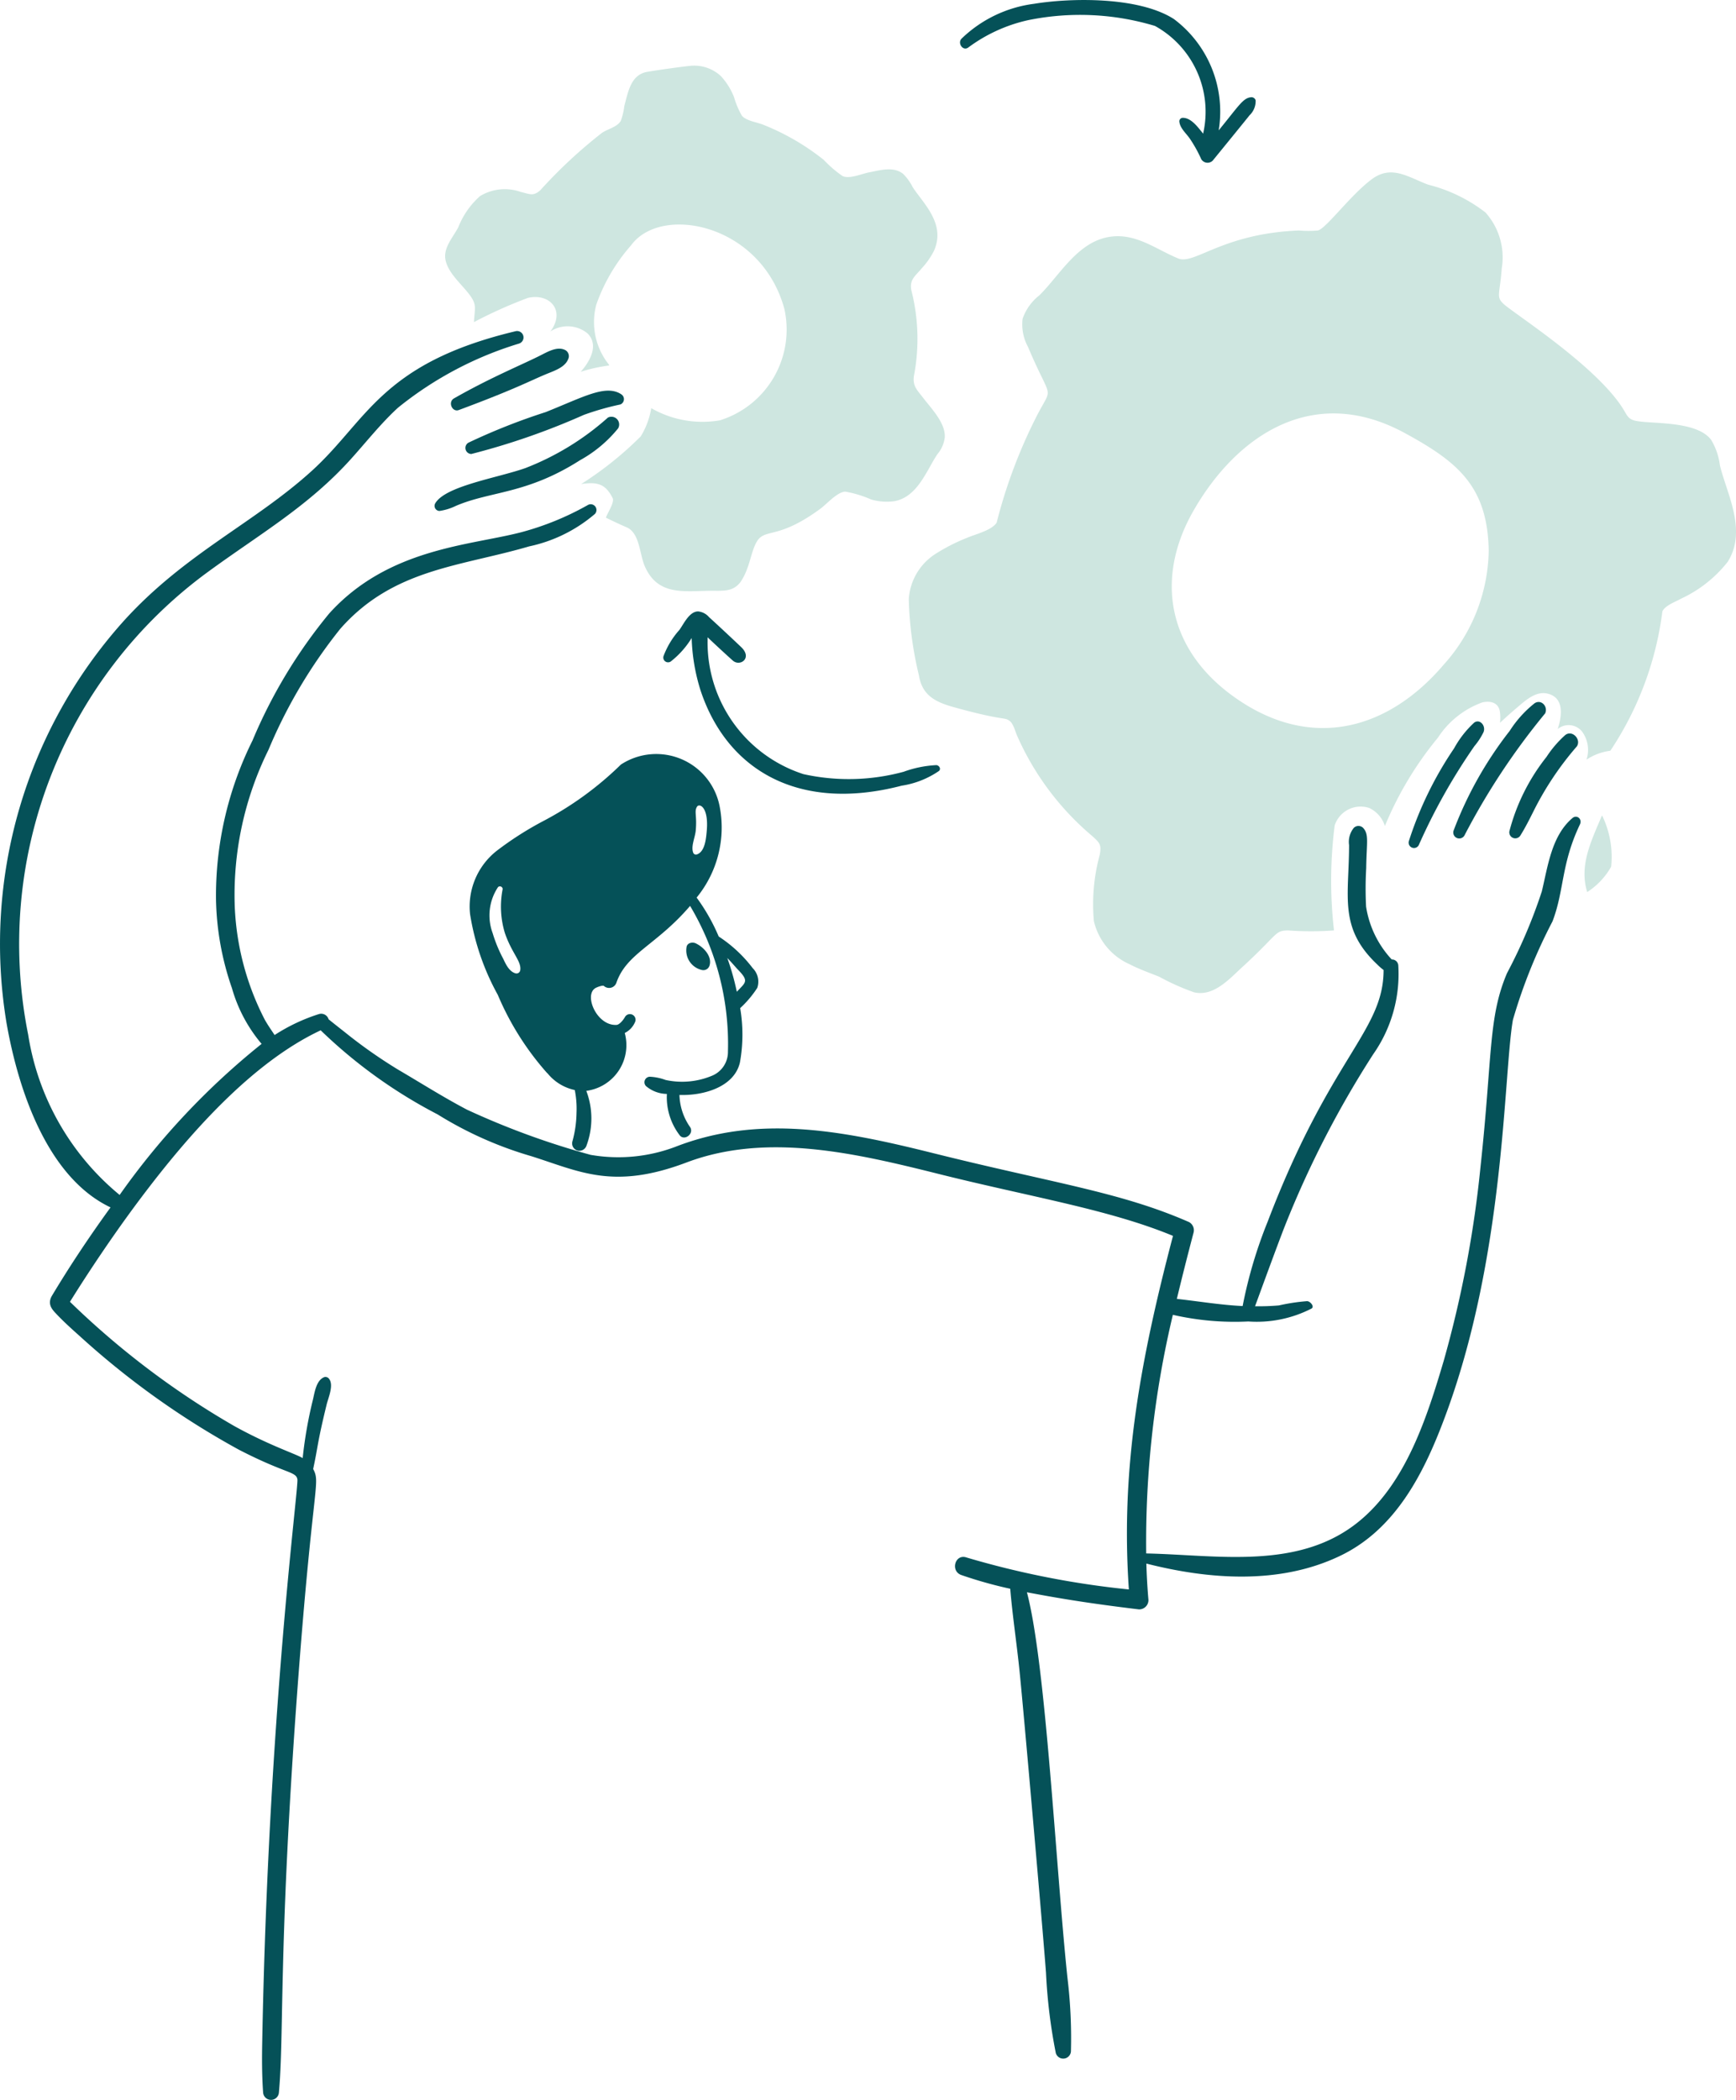 <svg xmlns="http://www.w3.org/2000/svg" width="72.777" height="88" viewBox="0 0 72.777 88">
  <g id="change-setting-1" transform="translate(-21.445 -4.995)">
    <path id="Tracé_21030" data-name="Tracé 21030" d="M83.957,90.314c-.139-.064-.354-.019-.382.155a.84.84,0,0,0,.643.963.269.269,0,0,0,.32-.185C84.654,90.875,84.309,90.48,83.957,90.314Z" transform="translate(-33.348 -45.789)" fill="#055158"/>
    <path id="Tracé_21031" data-name="Tracé 21031" d="M92.927,66.754a4.657,4.657,0,0,0-1.37.278,8.786,8.786,0,0,1-4.2.1,5.8,5.8,0,0,1-4.021-5.575c0-.053,0-.107,0-.16.421.4.981.911,1.065.982.3.256.827-.11.344-.571-.309-.295-1.03-.969-1.345-1.253a.691.691,0,0,0-.46-.242c-.368,0-.6.518-.784.774a3.468,3.468,0,0,0-.667,1.1.2.2,0,0,0,.3.227,3.673,3.673,0,0,0,.88-.987,8.059,8.059,0,0,0,.368,2.182c1.083,3.293,4.045,5.148,8.435,4.007A3.767,3.767,0,0,0,93.035,67C93.135,66.914,93.048,66.764,92.927,66.754Z" transform="translate(-32.228 -29.696)" fill="#055158"/>
    <path id="Tracé_21032" data-name="Tracé 21032" d="M120.732,9.2a.181.181,0,0,0-.174-.131c-.351.019-.525.354-1.375,1.389a4.844,4.844,0,0,0-1.878-4.665c-1.491-.958-4.375-.884-5.86-.639A5.346,5.346,0,0,0,108.4,6.618c-.173.185.058.532.285.368a6.608,6.608,0,0,1,2.509-1.146,10.869,10.869,0,0,1,5.318.242,4.107,4.107,0,0,1,2.018,4.515c-.034-.049-.072-.093-.107-.136-.175-.216-.435-.532-.745-.528a.145.145,0,0,0-.145.145c.02.286.285.5.44.726a5.675,5.675,0,0,1,.479.861.308.308,0,0,0,.479.063c.053-.064,1.482-1.817,1.544-1.9A.818.818,0,0,0,120.732,9.2Z" transform="translate(-46.648)" fill="#055158"/>
    <path id="Tracé_21033" data-name="Tracé 21033" d="M75.825,82.15A5.693,5.693,0,0,0,74.4,80.824a8.044,8.044,0,0,0-.926-1.631,4.631,4.631,0,0,0,.963-3.833A2.707,2.707,0,0,0,70.3,73.618,13.825,13.825,0,0,1,67.018,76,13.78,13.78,0,0,0,65.1,77.228a2.967,2.967,0,0,0-1.123,2.662,10.3,10.3,0,0,0,1.161,3.378A11.877,11.877,0,0,0,67.2,86.539a.1.1,0,0,0,.024.019,2.01,2.01,0,0,0,1.142.7,4,4,0,0,1,.073.958,4.724,4.724,0,0,1-.174,1.2.312.312,0,0,0,.139.344.281.281,0,0,0,.155.044.317.317,0,0,0,.3-.223,3.255,3.255,0,0,0-.01-2.289,1.931,1.931,0,0,0,1.612-2.425.9.9,0,0,0,.445-.493.237.237,0,0,0-.431-.185c-.076.139-.237.331-.358.339-.819.049-1.37-1.226-.9-1.534.082-.053.32-.136.368-.1a.324.324,0,0,0,.528-.139c.43-1.235,1.676-1.566,3.087-3.213a11.29,11.29,0,0,1,1.587,6.1,1.078,1.078,0,0,1-.629,1,3.251,3.251,0,0,1-1.984.194,2.214,2.214,0,0,0-.663-.136.232.232,0,0,0-.16.392,1.381,1.381,0,0,0,.876.329,2.626,2.626,0,0,0,.537,1.733c.194.25.611-.058.44-.339a2.462,2.462,0,0,1-.45-1.351c1.019.035,2.3-.335,2.536-1.364a6.6,6.6,0,0,0,.01-2.275,4.385,4.385,0,0,0,.716-.847A.8.8,0,0,0,75.825,82.15Zm-9.751.111a.159.159,0,0,1-.189.107c-.258-.071-.4-.356-.513-.6a5.9,5.9,0,0,1-.45-1.089,2.137,2.137,0,0,1,.227-1.926.116.116,0,0,1,.194.082,3.793,3.793,0,0,0,.093,1.844c.3.877.723,1.2.638,1.587Zm7.271-4.917c-.132-.272.064-.648.093-.968.055-.633-.073-.792.053-.992.1-.157.5.014.406,1.031v0c-.029.32-.075.863-.421.973a.118.118,0,0,1-.129-.048Zm1.815,5.8a10.676,10.676,0,0,0-.4-1.418c.232.238.345.384.459.5.467.481.3.523-.061.915Z" transform="translate(-22.825 -36.584)" fill="#055158"/>
    <path id="Tracé_21034" data-name="Tracé 21034" d="M137.695,32.864a2.745,2.745,0,0,0-.368-1.069c-.627-.834-2.609-.648-3.208-.808-.271-.071-.32-.222-.455-.445-1.087-1.8-4.565-4.016-5.023-4.428-.348-.313-.172-.4-.093-1.5a2.821,2.821,0,0,0-.682-2.347,6.507,6.507,0,0,0-2.405-1.166c-.837-.314-1.534-.847-2.366-.223-.9.673-1.908,2.063-2.255,2.144a4.75,4.75,0,0,1-.8,0c-3.212.13-4.373,1.453-5.057,1.171-.911-.375-1.723-1.031-2.768-.919-1.418.151-2.177,1.61-3.054,2.468a2.128,2.128,0,0,0-.7.982,1.968,1.968,0,0,0,.227,1.176c.985,2.338,1.054,1.575.4,2.831a21.356,21.356,0,0,0-1.714,4.534c-.212.33-.91.489-1.263.644a7.868,7.868,0,0,0-1.321.678,2.431,2.431,0,0,0-1.1,1.892,15.146,15.146,0,0,0,.426,3.189c.136.842.7,1.118,1.466,1.331,2.118.588,2.1.4,2.332.571.165.126.229.421.314.615a11.617,11.617,0,0,0,3.155,4.215c.306.278.392.353.314.779a7.865,7.865,0,0,0-.247,2.783,2.631,2.631,0,0,0,1.5,1.81c.4.207.827.355,1.239.522a9.946,9.946,0,0,0,1.462.653c.823.188,1.472-.556,2.018-1.055,1.517-1.389,1.351-1.528,1.916-1.539a13.091,13.091,0,0,0,1.931,0,18.3,18.3,0,0,1,.029-4.4,1.142,1.142,0,0,1,1.447-.731,1.241,1.241,0,0,1,.658.755,14.516,14.516,0,0,1,2.226-3.705,3.728,3.728,0,0,1,1.863-1.476c.334-.073.671.005.731.387a1.936,1.936,0,0,1,.005.47c.232-.218.468-.427.711-.634.343-.292.784-.706,1.278-.591.667.156.639.842.431,1.486a.72.72,0,0,1,1.021.107,1.3,1.3,0,0,1,.185,1.176,2.354,2.354,0,0,1,1-.373,13.6,13.6,0,0,0,2.182-5.841c.118-.253.552-.4.784-.533a5.342,5.342,0,0,0,1.955-1.544C138.853,35.585,137.969,34.022,137.695,32.864ZM126.129,41.2c-2.263,2.668-5.36,3.583-8.44,1.612-3.132-2.005-3.737-5.126-2.066-8.043,1.8-3.143,5.008-5.352,8.856-3.261,2.237,1.215,3.477,2.244,3.523,4.931a7.3,7.3,0,0,1-1.873,4.762Z" transform="translate(-44.147 -8.368)" fill="#cee6e0"/>
    <path id="Tracé_21035" data-name="Tracé 21035" d="M165.6,78.793c-.455,1.081-.957,2.084-.615,3.2a3.02,3.02,0,0,0,.977-1.016.149.149,0,0,0,.029-.063,3.948,3.948,0,0,0-.382-2.13C165.608,78.788,165.608,78.793,165.6,78.793Z" transform="translate(-77.001 -39.616)" fill="#cee6e0"/>
    <path id="Tracé_21036" data-name="Tracé 21036" d="M156.842,68.989c.13-.282-.16-.606-.44-.426a4.7,4.7,0,0,0-1.045,1.158A15.848,15.848,0,0,0,153,73.911a.251.251,0,0,0,.459.194A29.049,29.049,0,0,1,156.842,68.989Z" transform="translate(-70.621 -34.099)" fill="#055158"/>
    <path id="Tracé_21037" data-name="Tracé 21037" d="M151.706,71.309a2.8,2.8,0,0,0,.382-.585c.112-.269-.154-.576-.392-.4a4.226,4.226,0,0,0-.842,1.079,15.122,15.122,0,0,0-1.892,3.877.225.225,0,0,0,.411.179A25.1,25.1,0,0,1,151.706,71.309Z" transform="translate(-68.452 -35.045)" fill="#055158"/>
    <path id="Tracé_21038" data-name="Tracé 21038" d="M160.4,71.43a4.586,4.586,0,0,0-.784.915,8.406,8.406,0,0,0-1.553,3.107.251.251,0,0,0,.459.185c.2-.32.373-.663.542-1a12.978,12.978,0,0,1,1.829-2.739C161.076,71.6,160.693,71.2,160.4,71.43Z" transform="translate(-73.339 -35.63)" fill="#055158"/>
    <path id="Tracé_21039" data-name="Tracé 21039" d="M147.65,92.4a.044.044,0,1,0-.044-.044A.044.044,0,0,0,147.65,92.4Z" transform="translate(-67.73 -46.876)" fill="#191919"/>
    <path id="Tracé_21040" data-name="Tracé 21040" d="M81.774,24.852c-.247-.324-.437-.474-.387-.9a8.229,8.229,0,0,0-.107-3.613c-.078-.45.163-.582.45-.926a3.181,3.181,0,0,0,.5-.72c.515-1.144-.479-2.015-.9-2.681a2.088,2.088,0,0,0-.387-.537c-.405-.335-.978-.155-1.436-.068-.31.058-.809.287-1.108.155a5.114,5.114,0,0,1-.794-.683A9.958,9.958,0,0,0,75.047,13.4c-.265-.1-.672-.151-.866-.363a3.531,3.531,0,0,1-.334-.787,2.831,2.831,0,0,0-.552-.88,1.643,1.643,0,0,0-1.176-.435c-.185,0-1.868.238-2,.278-.589.17-.7.76-.871,1.418a2.657,2.657,0,0,1-.15.624c-.167.26-.528.324-.784.494a20.375,20.375,0,0,0-2.589,2.408c-.3.267-.45.154-.823.068a2,2,0,0,0-1.7.174,3.4,3.4,0,0,0-.91,1.3c-.223.435-.659.88-.533,1.408.139.581.736,1.036,1.06,1.51.246.36.156.514.126,1.065a19.167,19.167,0,0,1,2.265-1.016c.917-.209,1.588.538.939,1.408a1.313,1.313,0,0,1,1.558.082c.479.479.121,1.147-.286,1.607a6.948,6.948,0,0,1,1.2-.266.45.45,0,0,1-.029-.049,2.85,2.85,0,0,1-.518-2.5,7.545,7.545,0,0,1,1.461-2.488c1.262-1.725,5.449-.9,6.422,2.662a3.983,3.983,0,0,1-2.7,4.675,4.314,4.314,0,0,1-2.879-.509,3.288,3.288,0,0,1-.44,1.181,14.532,14.532,0,0,1-2.5,2c.735-.116,1.037.033,1.321.585.093.179-.237.658-.281.823.281.139.571.275.861.4.562.236.542,1.128.774,1.65.556,1.25,1.675,1.019,2.821,1.012.479,0,.875.043,1.19-.371a2.5,2.5,0,0,0,.278-.561c.143-.344.251-1.027.518-1.277.364-.342.942-.046,2.55-1.229.278-.205.692-.691,1.036-.716a4.57,4.57,0,0,1,1.089.329,2.382,2.382,0,0,0,.968.073c.982-.175,1.35-1.284,1.81-1.97a1.327,1.327,0,0,0,.309-.7C82.726,25.912,82.106,25.288,81.774,24.852Z" transform="translate(-21.631 -3.188)" fill="#cee6e0"/>
    <path id="Tracé_21041" data-name="Tracé 21041" d="M68.039,42.746a11.315,11.315,0,0,1-3.455,2.11c-1.158.409-3.348.745-3.775,1.476a.213.213,0,0,0,.174.319,2.311,2.311,0,0,0,.692-.213c1.458-.625,2.964-.484,5.2-1.911a5.433,5.433,0,0,0,1.6-1.336.324.324,0,0,0-.439-.446Z" transform="translate(-21.118 -20.244)" fill="#055158"/>
    <path id="Tracé_21042" data-name="Tracé 21042" d="M70.086,40.483c-.652-.4-1.572.132-3.146.76A26.2,26.2,0,0,0,63.7,42.525a.254.254,0,0,0,.121.474,29.669,29.669,0,0,0,4.719-1.64,11.4,11.4,0,0,1,1.528-.435.241.241,0,0,0,.015-.44Z" transform="translate(-22.617 -18.979)" fill="#055158"/>
    <path id="Tracé_21043" data-name="Tracé 21043" d="M62.592,39.117c2.488-.923,3.048-1.261,3.77-1.548.3-.121.687-.266.813-.581a.289.289,0,0,0-.155-.4c-.305-.13-.666.066-.963.218-.747.383-2.12.939-3.668,1.824C62.124,38.784,62.316,39.219,62.592,39.117Z" transform="translate(-21.913 -16.939)" fill="#055158"/>
    <path id="Tracé_21044" data-name="Tracé 21044" d="M87.368,55.356c-.88.745-1.031,2.018-1.287,3.078a21.711,21.711,0,0,1-1.457,3.421c-.792,1.853-.608,3.449-1.112,8.111a46.967,46.967,0,0,1-1.544,8.14c-.695,2.347-1.568,5.086-3.52,6.7-2.511,2.084-5.933,1.436-8.918,1.37a.076.076,0,0,0-.034,0,41.122,41.122,0,0,1,1.118-10,11.658,11.658,0,0,0,3.165.278,5.019,5.019,0,0,0,2.64-.537c.15-.077-.038-.31-.179-.314a8.219,8.219,0,0,0-1.181.179,9.727,9.727,0,0,1-1,.034c.01-.019.941-2.583,1.268-3.406a41.656,41.656,0,0,1,3.688-7.157,5.849,5.849,0,0,0,1.05-3.712.267.267,0,0,0-.276-.257,4.18,4.18,0,0,1-1.075-2.216,14.841,14.841,0,0,1,.005-1.6c.016-1.107.126-1.422-.131-1.7a.278.278,0,0,0-.387,0,.931.931,0,0,0-.2.721c0,2.161-.452,3.474,1.195,5.018a2.052,2.052,0,0,0,.252.218c0,2.564-2.22,3.628-4.859,10.545a19.15,19.15,0,0,0-1.05,3.538c-.926-.044-1.839-.2-2.758-.3.2-.834.426-1.733.7-2.773a.391.391,0,0,0-.189-.446c-2.878-1.263-5.653-1.621-10.772-2.9-3.778-.942-7.268-1.612-10.753-.257a6.772,6.772,0,0,1-3.566.339,33.08,33.08,0,0,1-5.178-1.892c-1.008-.529-1.987-1.152-2.875-1.67a20.817,20.817,0,0,1-2.265-1.592c-.019-.015-.648-.509-.663-.528a.324.324,0,0,0-.4-.218,7.654,7.654,0,0,0-1.863.88c-.131-.2-.266-.387-.407-.634a11.324,11.324,0,0,1-1.263-4.737A13.7,13.7,0,0,1,32.7,52.5a21.119,21.119,0,0,1,3.01-5.071c2.219-2.522,5.026-2.607,7.917-3.455a6.221,6.221,0,0,0,2.758-1.36.241.241,0,0,0-.29-.377,11.9,11.9,0,0,1-2.773,1.137c-2.141.565-5.583.657-8.072,3.407A21.249,21.249,0,0,0,32.03,52.11,14.612,14.612,0,0,0,30.5,58.754a11.942,11.942,0,0,0,.668,3.731,6.265,6.265,0,0,0,1.244,2.337,30.951,30.951,0,0,0-5.952,6.33,10.876,10.876,0,0,1-3.833-6.712,19.313,19.313,0,0,1,7.54-19.4c2.177-1.592,4.233-2.763,6.021-4.762.639-.711,1.234-1.466,1.941-2.115A14.972,14.972,0,0,1,43.2,35.476a.269.269,0,0,0-.145-.518c-5.619,1.343-6.2,3.714-8.517,5.831C32.11,43,29.191,44.269,26.627,47.105a20.252,20.252,0,0,0-4.908,16.846c.518,2.942,1.766,6.494,4.36,7.723-.9,1.239-1.723,2.478-2.455,3.7-.208.353.01.58.169.75.314.334.648.634,1.016.963a34.547,34.547,0,0,0,6.654,4.743c1.978,1.019,2.388.9,2.449,1.239.057.359-1.22,9.726-1.476,23.683-.009.547-.014,1.263.039,2.008a.332.332,0,0,0,.663,0c.216-2.416-.008-5.755.695-15.776.7-9.844,1.074-9.706.741-10.348.213-.99.159-1.038.566-2.708.073-.286.3-.8.107-1.06a.185.185,0,0,0-.208-.082c-.334.131-.4.624-.474.939a17.918,17.918,0,0,0-.431,2.455c-.278-.173-1.406-.532-2.879-1.35a34.8,34.8,0,0,1-6.877-5.2c.031-.046,1.334-2.18,3.02-4.413,1.929-2.556,4.58-5.6,7.491-6.964a20.8,20.8,0,0,0,4.9,3.523,15.758,15.758,0,0,0,3.93,1.752c2.021.637,3.427,1.426,6.5.266,3.368-1.275,7.106-.39,10.6.484,3.856.964,7.126,1.482,9.8,2.589-1.33,5.069-2.21,9.633-1.849,14.817a36.966,36.966,0,0,1-6.808-1.34c-.478-.163-.685.567-.218.735a17.873,17.873,0,0,0,2.052.576c.093,1.118.275,2.312.392,3.465.16,1.55.973,10.813,1.108,12.63a22.619,22.619,0,0,0,.411,3.363.324.324,0,0,0,.634-.073,20.952,20.952,0,0,0-.145-3.073c-.491-4.662-.9-13.137-1.7-16.164,1.326.251,2.591.463,4.694.716a.388.388,0,0,0,.4-.4c-.044-.5-.073-1.012-.087-1.519,2.623.667,5.558.886,8.072-.3,2.338-1.093,3.532-3.421,4.4-5.725,2.584-6.824,2.494-14.465,2.894-16.758a22.315,22.315,0,0,1,1.66-4.128c.5-1.307.356-2.4,1.151-4.065C87.784,55.391,87.547,55.207,87.368,55.356Z" transform="translate(0 -16.082)" fill="#055158"/>
  </g>
</svg>

